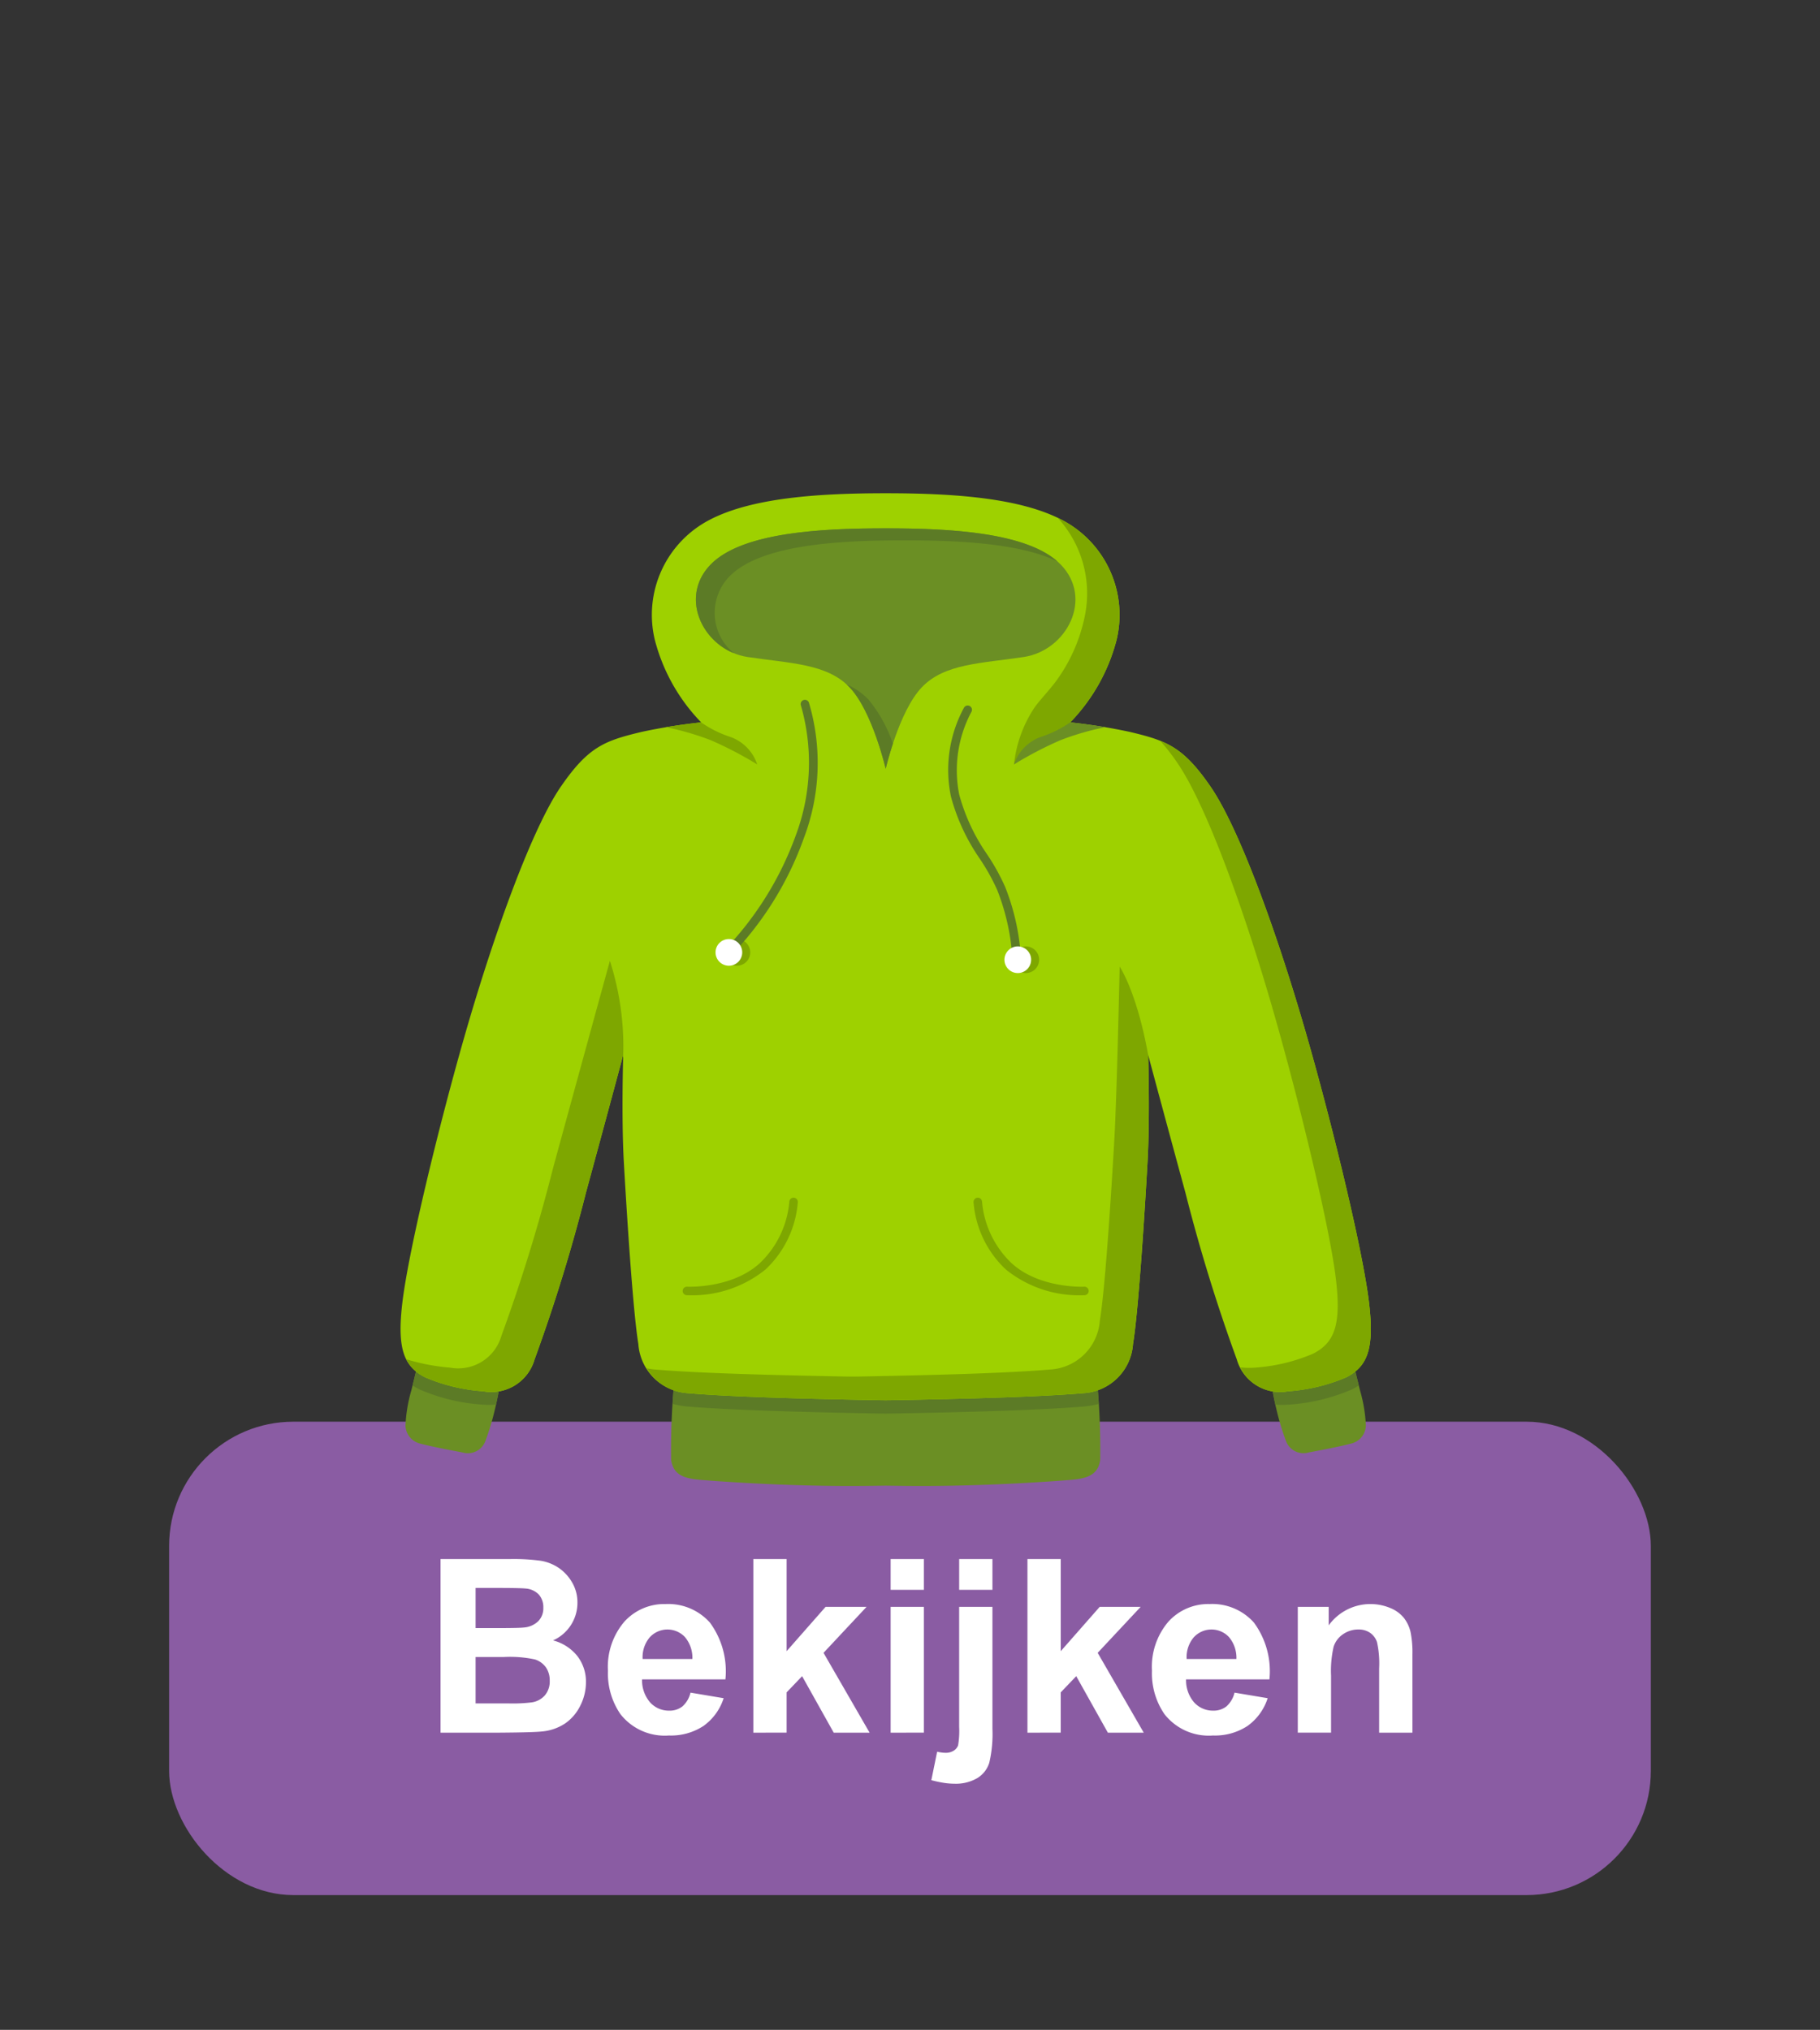 <svg xmlns="http://www.w3.org/2000/svg" xmlns:xlink="http://www.w3.org/1999/xlink" viewBox="0 0 139 155">
  <rect x="0" y="0" width="139" height="155" fill="#333333" stroke="none"/>
  <defs>
    <symbol id="button" data-name="button" viewBox="0 0 74.226 17.155">
      <g>
        <path d="M0,0H5.299A15.376,15.376,0,0,1,7.646.131,3.456,3.456,0,0,1,9.03.679a3.405,3.405,0,0,1,1.018,1.107,3,3,0,0,1,.407,1.551,3.142,3.142,0,0,1-1.863,2.876A3.493,3.493,0,0,1,10.454,7.416a3.191,3.191,0,0,1,.651,1.998,3.939,3.939,0,0,1-.42,1.759,3.547,3.547,0,0,1-1.149,1.366,3.787,3.787,0,0,1-1.795.628q-.669.073-3.228.091H0ZM2.677,2.207V5.272H4.431q1.564,0,1.944-.045a1.774,1.774,0,0,0,1.081-.475A1.401,1.401,0,0,0,7.85,3.717a1.452,1.452,0,0,0-.339-.999A1.539,1.539,0,0,0,6.502,2.252q-.398-.045-2.288-.045Zm0,5.272v3.545h2.478a12.021,12.021,0,0,0,1.836-.082,1.659,1.659,0,0,0,.972-.528,1.63,1.63,0,0,0,.375-1.126,1.733,1.733,0,0,0-.289-1.014,1.645,1.645,0,0,0-.836-.606A9.091,9.091,0,0,0,4.838,7.48Z" style="fill: #fff"/>
        <path d="M19.089,10.201l2.532.425a4.156,4.156,0,0,1-1.542,2.121,4.53,4.53,0,0,1-2.636.728,4.295,4.295,0,0,1-3.708-1.637,5.497,5.497,0,0,1-.95-3.31,5.302,5.302,0,0,1,1.248-3.739A4.11,4.11,0,0,1,17.19,3.437a4.263,4.263,0,0,1,3.382,1.415,6.264,6.264,0,0,1,1.185,4.337H15.391a2.571,2.571,0,0,0,.615,1.759,1.925,1.925,0,0,0,1.465.629,1.558,1.558,0,0,0,1.004-.326A2.01,2.01,0,0,0,19.089,10.201Zm.144-2.568a2.447,2.447,0,0,0-.57-1.678,1.833,1.833,0,0,0-2.695.032,2.343,2.343,0,0,0-.534,1.645Z" style="fill: #fff"/>
        <path d="M23.888,13.258V0h2.542V7.036l2.975-3.383h3.129L29.25,7.162l3.518,6.096h-2.74L27.614,8.944l-1.185,1.238v3.075Z" style="fill: #fff"/>
        <path d="M34.375,2.352V0h2.541V2.352Zm0,10.906V3.653h2.541v9.604Z" style="fill: #fff"/>
        <path d="M42.15,3.653V12.959a9.653,9.653,0,0,1-.24,2.592,2.099,2.099,0,0,1-.922,1.18,3.248,3.248,0,0,1-1.741.425,5.416,5.416,0,0,1-.819-.067,8.845,8.845,0,0,1-.945-.204l.443-2.17c.121.024.233.044.339.059a2.16,2.16,0,0,0,.294.022,1.122,1.122,0,0,0,.638-.167.807.807,0,0,0,.33-.402,6.606,6.606,0,0,0,.081-1.411V3.653ZM39.609,2.352V0H42.15V2.352Z" style="fill: #fff"/>
        <path d="M44.824,13.258V0h2.542V7.036L50.34,3.653h3.129L50.187,7.162l3.518,6.096h-2.74L48.55,8.944l-1.185,1.238v3.075Z" style="fill: #fff"/>
        <path d="M60.638,10.201l2.532.425a4.156,4.156,0,0,1-1.542,2.121,4.53,4.53,0,0,1-2.636.728,4.295,4.295,0,0,1-3.708-1.637,5.497,5.497,0,0,1-.95-3.31,5.302,5.302,0,0,1,1.248-3.739,4.11,4.11,0,0,1,3.156-1.353,4.262,4.262,0,0,1,3.382,1.415,6.264,6.264,0,0,1,1.185,4.337H56.939a2.571,2.571,0,0,0,.615,1.759,1.925,1.925,0,0,0,1.465.629,1.558,1.558,0,0,0,1.004-.326A2.01,2.01,0,0,0,60.638,10.201Zm.144-2.568a2.447,2.447,0,0,0-.57-1.678,1.833,1.833,0,0,0-2.695.032,2.343,2.343,0,0,0-.534,1.645Z" style="fill: #fff"/>
        <path d="M74.226,13.258H71.684V8.356a7.588,7.588,0,0,0-.163-2.013,1.414,1.414,0,0,0-.529-.71,1.519,1.519,0,0,0-.882-.253,2.035,2.035,0,0,0-1.185.362,1.82,1.82,0,0,0-.719.958,8.281,8.281,0,0,0-.194,2.207v4.35h-2.541V3.653h2.36V5.064a3.936,3.936,0,0,1,4.703-1.325,2.579,2.579,0,0,1,1.054.773A2.8,2.8,0,0,1,74.085,5.58a7.944,7.944,0,0,1,.14,1.709Z" style="fill: #fff"/>
      </g>
    </symbol>
  </defs>
  <g id="Laag_1" data-name="Laag 1">
    <rect x="12.916" y="108.562" width="113.164" height="36.149" rx="9.488" style="fill: #8a5ca3"/>
    <g>
      <path d="M32.037,103.601s-.268,1.166-.626,2.584a11.402,11.402,0,0,0-.443,2.674,1.464,1.464,0,0,0,1.171,1.387c.846.224,2.263.491,3.2.669a1.425,1.425,0,0,0,1.731-.876,19.847,19.847,0,0,0,.741-2.47c.313-1.326.556-2.88.556-2.88Z" style="fill: #6b8f24"/>
      <path d="M103.248,103.601s.268,1.166.626,2.583a11.414,11.414,0,0,1,.443,2.674,1.464,1.464,0,0,1-1.172,1.386c-.846.224-2.263.491-3.2.669a1.425,1.425,0,0,1-1.731-.877,19.826,19.826,0,0,1-.741-2.47c-.313-1.326-.556-2.88-.556-2.88Z" style="fill: #6b8f24"/>
      <path d="M83.737,104.939l-16.095.213h0l-16.094-.213a55.638,55.638,0,0,0-.289,6.553c.193,1.349,1.352,1.444,2.602,1.542,2.458.193,7.421.482,12.143.434.466-.005,1.022-.012,1.638-.021.617.009,1.173.016,1.639.021,4.722.048,9.685-.241,12.143-.434,1.25-.098,2.41-.193,2.602-1.542A55.632,55.632,0,0,0,83.737,104.939Z" style="fill: #6b8f24"/>
      <g>
        <path d="M31.509,105.793a5.298,5.298,0,0,0,.505.294,14.453,14.453,0,0,0,4.812,1.169c.19.013.376.02.554.02.172,0,.34-.007.503-.02.278-1.246.485-2.569.485-2.569l-6.33-1.086S31.817,104.559,31.509,105.793Z" style="fill: #5c7b26"/>
        <path d="M83.919,107.199c-.088-1.248-.182-2.261-.182-2.261l-16.095.213-16.094-.213s-.094,1.013-.182,2.26a5.835,5.835,0,0,0,1.107.201c3.494.298,9.52.442,14.379.534.265.005.524.009.779.011h.022c.256-.003.515-.006.779-.011,4.858-.092,10.882-.235,14.379-.534A5.838,5.838,0,0,0,83.919,107.199Z" style="fill: #5c7b26"/>
        <path d="M96.918,104.687s.207,1.323.485,2.569c.163.013.33.02.503.02h0c.177,0,.363-.007.553-.02a14.453,14.453,0,0,0,4.812-1.169,5.288,5.288,0,0,0,.505-.294c-.307-1.234-.528-2.192-.528-2.192Z" style="fill: #5c7b26"/>
        <path d="M104.554,99.445c-.482-4-2.767-13.395-4.674-20.07-2.409-8.433-5.301-16.215-7.421-19.299s-3.373-3.518-6.192-4.192a44.255,44.255,0,0,0-4.529-.723,14.105,14.105,0,0,0,3.542-6.312,8.174,8.174,0,0,0-4.192-9.156c-3.221-1.679-8.278-2.029-13.444-2.028-5.166-.001-10.223.349-13.444,2.028a8.174,8.174,0,0,0-4.192,9.156,14.104,14.104,0,0,0,3.542,6.312,44.26,44.26,0,0,0-4.53.723c-2.819.675-4.072,1.108-6.192,4.192s-5.011,10.866-7.421,19.299c-1.907,6.675-4.192,16.07-4.674,20.07-.432,3.586.127,4.907,1.747,5.734a13.681,13.681,0,0,0,4.421,1.06,3.431,3.431,0,0,0,3.927-2.433A130.951,130.951,0,0,0,44.754,91.061c1.661-6.092,2.843-10.505,2.843-10.505s-.145,4.77.048,8.192c.177,3.136.675,11.276,1.108,13.878a4.036,4.036,0,0,0,3.807,3.759c3.405.291,9.204.434,14.312.53.262.005.518.008.771.011.253-.003.509-.006.771-.011,5.108-.096,10.907-.24,14.312-.53a4.036,4.036,0,0,0,3.807-3.759c.433-2.602.931-10.741,1.108-13.878.193-3.421.048-8.192.048-8.192S88.87,84.969,90.531,91.061a131.024,131.024,0,0,0,3.927,12.745,3.431,3.431,0,0,0,3.927,2.433,13.68,13.68,0,0,0,4.421-1.06C104.427,104.353,104.986,103.032,104.554,99.445Z" style="fill: #9ed100"/>
        <g>
          <path d="M42.224,89.254A130.979,130.979,0,0,1,38.297,102a3.431,3.431,0,0,1-3.927,2.433,15.729,15.729,0,0,1-3.353-.643,3.087,3.087,0,0,0,1.462,1.389,13.681,13.681,0,0,0,4.421,1.06,3.431,3.431,0,0,0,3.927-2.433A130.951,130.951,0,0,0,44.754,91.061c1.661-6.092,2.843-10.505,2.843-10.505A21.333,21.333,0,0,0,46.58,73.371S43.885,83.162,42.224,89.254Z" style="fill: #7ea700"/>
          <path d="M81.737,55.161a14.105,14.105,0,0,0,3.542-6.312,8.174,8.174,0,0,0-4.192-9.156q-.151-.079-.307-.153h0a8.536,8.536,0,0,1,2.071,7.502,12.645,12.645,0,0,1-2.281,5.083c-.596.772-1.319,1.513-1.641,2.026a9.662,9.662,0,0,0-1.486,4.221,47.74,47.74,0,0,1,4.45-3.193C81.794,55.167,81.737,55.161,81.737,55.161Z" style="fill: #7ea700"/>
          <path d="M85.11,86.941c-.177,3.136-.675,11.276-1.108,13.878a4.036,4.036,0,0,1-3.807,3.759c-3.405.291-9.204.434-14.312.53-.262.005-.518.009-.771.011-.253-.003-.509-.006-.771-.011-5.108-.097-10.907-.24-14.312-.53a4.938,4.938,0,0,1-.639-.097,3.921,3.921,0,0,0,3.169,1.904c3.405.291,9.204.434,14.312.53.262.005.518.008.771.011.253-.003.509-.006.771-.011,5.108-.096,10.907-.24,14.312-.53a4.036,4.036,0,0,0,3.807-3.759c.433-2.602.931-10.741,1.108-13.878.184-3.258.061-7.739.049-8.16-.001-.015-.001-.027-.001-.032-.869-4.841-2.176-6.744-2.176-6.744S85.303,83.52,85.11,86.941Z" style="fill: #7ea700"/>
          <path d="M104.554,99.445c-.482-4-2.767-13.395-4.674-20.07-2.409-8.433-5.301-16.215-7.421-19.299C91.031,58,89.996,57.126,88.612,56.57a16.132,16.132,0,0,1,1.317,1.7c2.12,3.084,5.012,10.866,7.421,19.299,1.907,6.675,4.192,16.07,4.674,20.07.432,3.586-.127,4.907-1.747,5.734a13.68,13.68,0,0,1-4.421,1.06,5.677,5.677,0,0,1-1.124-.023,3.365,3.365,0,0,0,3.654,1.83,13.68,13.68,0,0,0,4.421-1.06C104.427,104.353,104.986,103.032,104.554,99.445Z" style="fill: #7ea700"/>
        </g>
        <path d="M81.737,55.161a8.75,8.75,0,0,1-2.272,1.121,3.343,3.343,0,0,0-2.021,2.089,28.608,28.608,0,0,1,3.55-1.851,20.732,20.732,0,0,1,3.438-.994C83.03,55.298,81.737,55.161,81.737,55.161Z" style="fill: #6b8f24"/>
        <path d="M55.81,56.283a8.514,8.514,0,0,1-2.262-1.121s-1.29.137-2.69.365a21.385,21.385,0,0,1,3.423.994,28.617,28.617,0,0,1,3.55,1.851A3.343,3.343,0,0,0,55.81,56.283Z" style="fill: #7ea700"/>
        <path d="M52.729,98.909c-.161,0-.261-.005-.283-.006a.325.325,0,0,1,.035-.65c.034.002,3.411.158,5.545-1.794a7.324,7.324,0,0,0,2.256-4.686.325.325,0,1,1,.65.022,7.886,7.886,0,0,1-2.467,5.144A8.89,8.89,0,0,1,52.729,98.909Z" style="fill: #7ea700"/>
        <path d="M82.556,98.909a8.889,8.889,0,0,1-5.736-1.97,7.885,7.885,0,0,1-2.467-5.144.325.325,0,1,1,.65-.022,7.359,7.359,0,0,0,2.256,4.686c2.134,1.952,5.511,1.796,5.545,1.794a.325.325,0,0,1,.035.65C82.817,98.904,82.717,98.909,82.556,98.909Z" style="fill: #7ea700"/>
      </g>
      <circle cx="56.279" cy="72.725" r="1.019" style="fill: #7ea700"/>
      <circle cx="78.344" cy="73.286" r="1.019" style="fill: #7ea700"/>
      <path d="M55.307,73.364a.325.325,0,0,1-.221-.564,24.84,24.84,0,0,0,5.697-9.026,15.808,15.808,0,0,0,.387-9.898.325.325,0,0,1,.61-.225,16.155,16.155,0,0,1-.384,10.341,25.019,25.019,0,0,1-5.868,9.286A.325.325,0,0,1,55.307,73.364Z" style="fill: #5c7b26"/>
      <path d="M77.665,73.846a.325.325,0,0,1-.325-.32,17.131,17.131,0,0,0-1.179-5.565,15.933,15.933,0,0,0-1.319-2.37,15.303,15.303,0,0,1-2.214-4.758,9.968,9.968,0,0,1,.997-6.797.325.325,0,0,1,.564.325,9.478,9.478,0,0,0-.931,6.31,14.765,14.765,0,0,0,2.133,4.572,16.44,16.44,0,0,1,1.369,2.466,17.47,17.47,0,0,1,1.23,5.807.326.326,0,0,1-.32.331Z" style="fill: #5c7b26"/>
      <path d="M81.014,43.113c-2.398-2.474-8.492-2.769-13.372-2.769s-10.974.295-13.372,2.769c-2.53,2.61-.434,6.561,2.819,7.055s6.072.494,7.806,2.328,2.747,6.208,2.747,6.208,1.012-4.374,2.747-6.208,4.553-1.834,7.806-2.328S83.544,45.723,81.014,43.113Z" style="fill: #6b8f24"/>
      <g>
        <path d="M55.697,44.03c2.398-2.474,8.492-2.769,13.372-2.769,3.972,0,8.749.196,11.682,1.603-2.556-2.245-8.398-2.52-13.108-2.52-4.879,0-10.974.295-13.372,2.769-2.243,2.315-.849,5.683,1.764,6.761A3.992,3.992,0,0,1,55.697,44.03Z" style="fill: #5c7b26"/>
        <path d="M66.323,53.413a5.012,5.012,0,0,0-1.655-1.141c.078.072.155.145.229.224,1.735,1.834,2.747,6.208,2.747,6.208s.192-.829.551-1.915A10.636,10.636,0,0,0,66.323,53.413Z" style="fill: #5c7b26"/>
      </g>
      <circle cx="55.667" cy="72.725" r="1.019" style="fill: #fff"/>
      <circle cx="77.732" cy="73.286" r="1.019" style="fill: #fff"/>
    </g>
    <use width="74.226" height="17.155" transform="translate(33.646 119.05)" xlink:href="#button"/>
  </g>
</svg>
